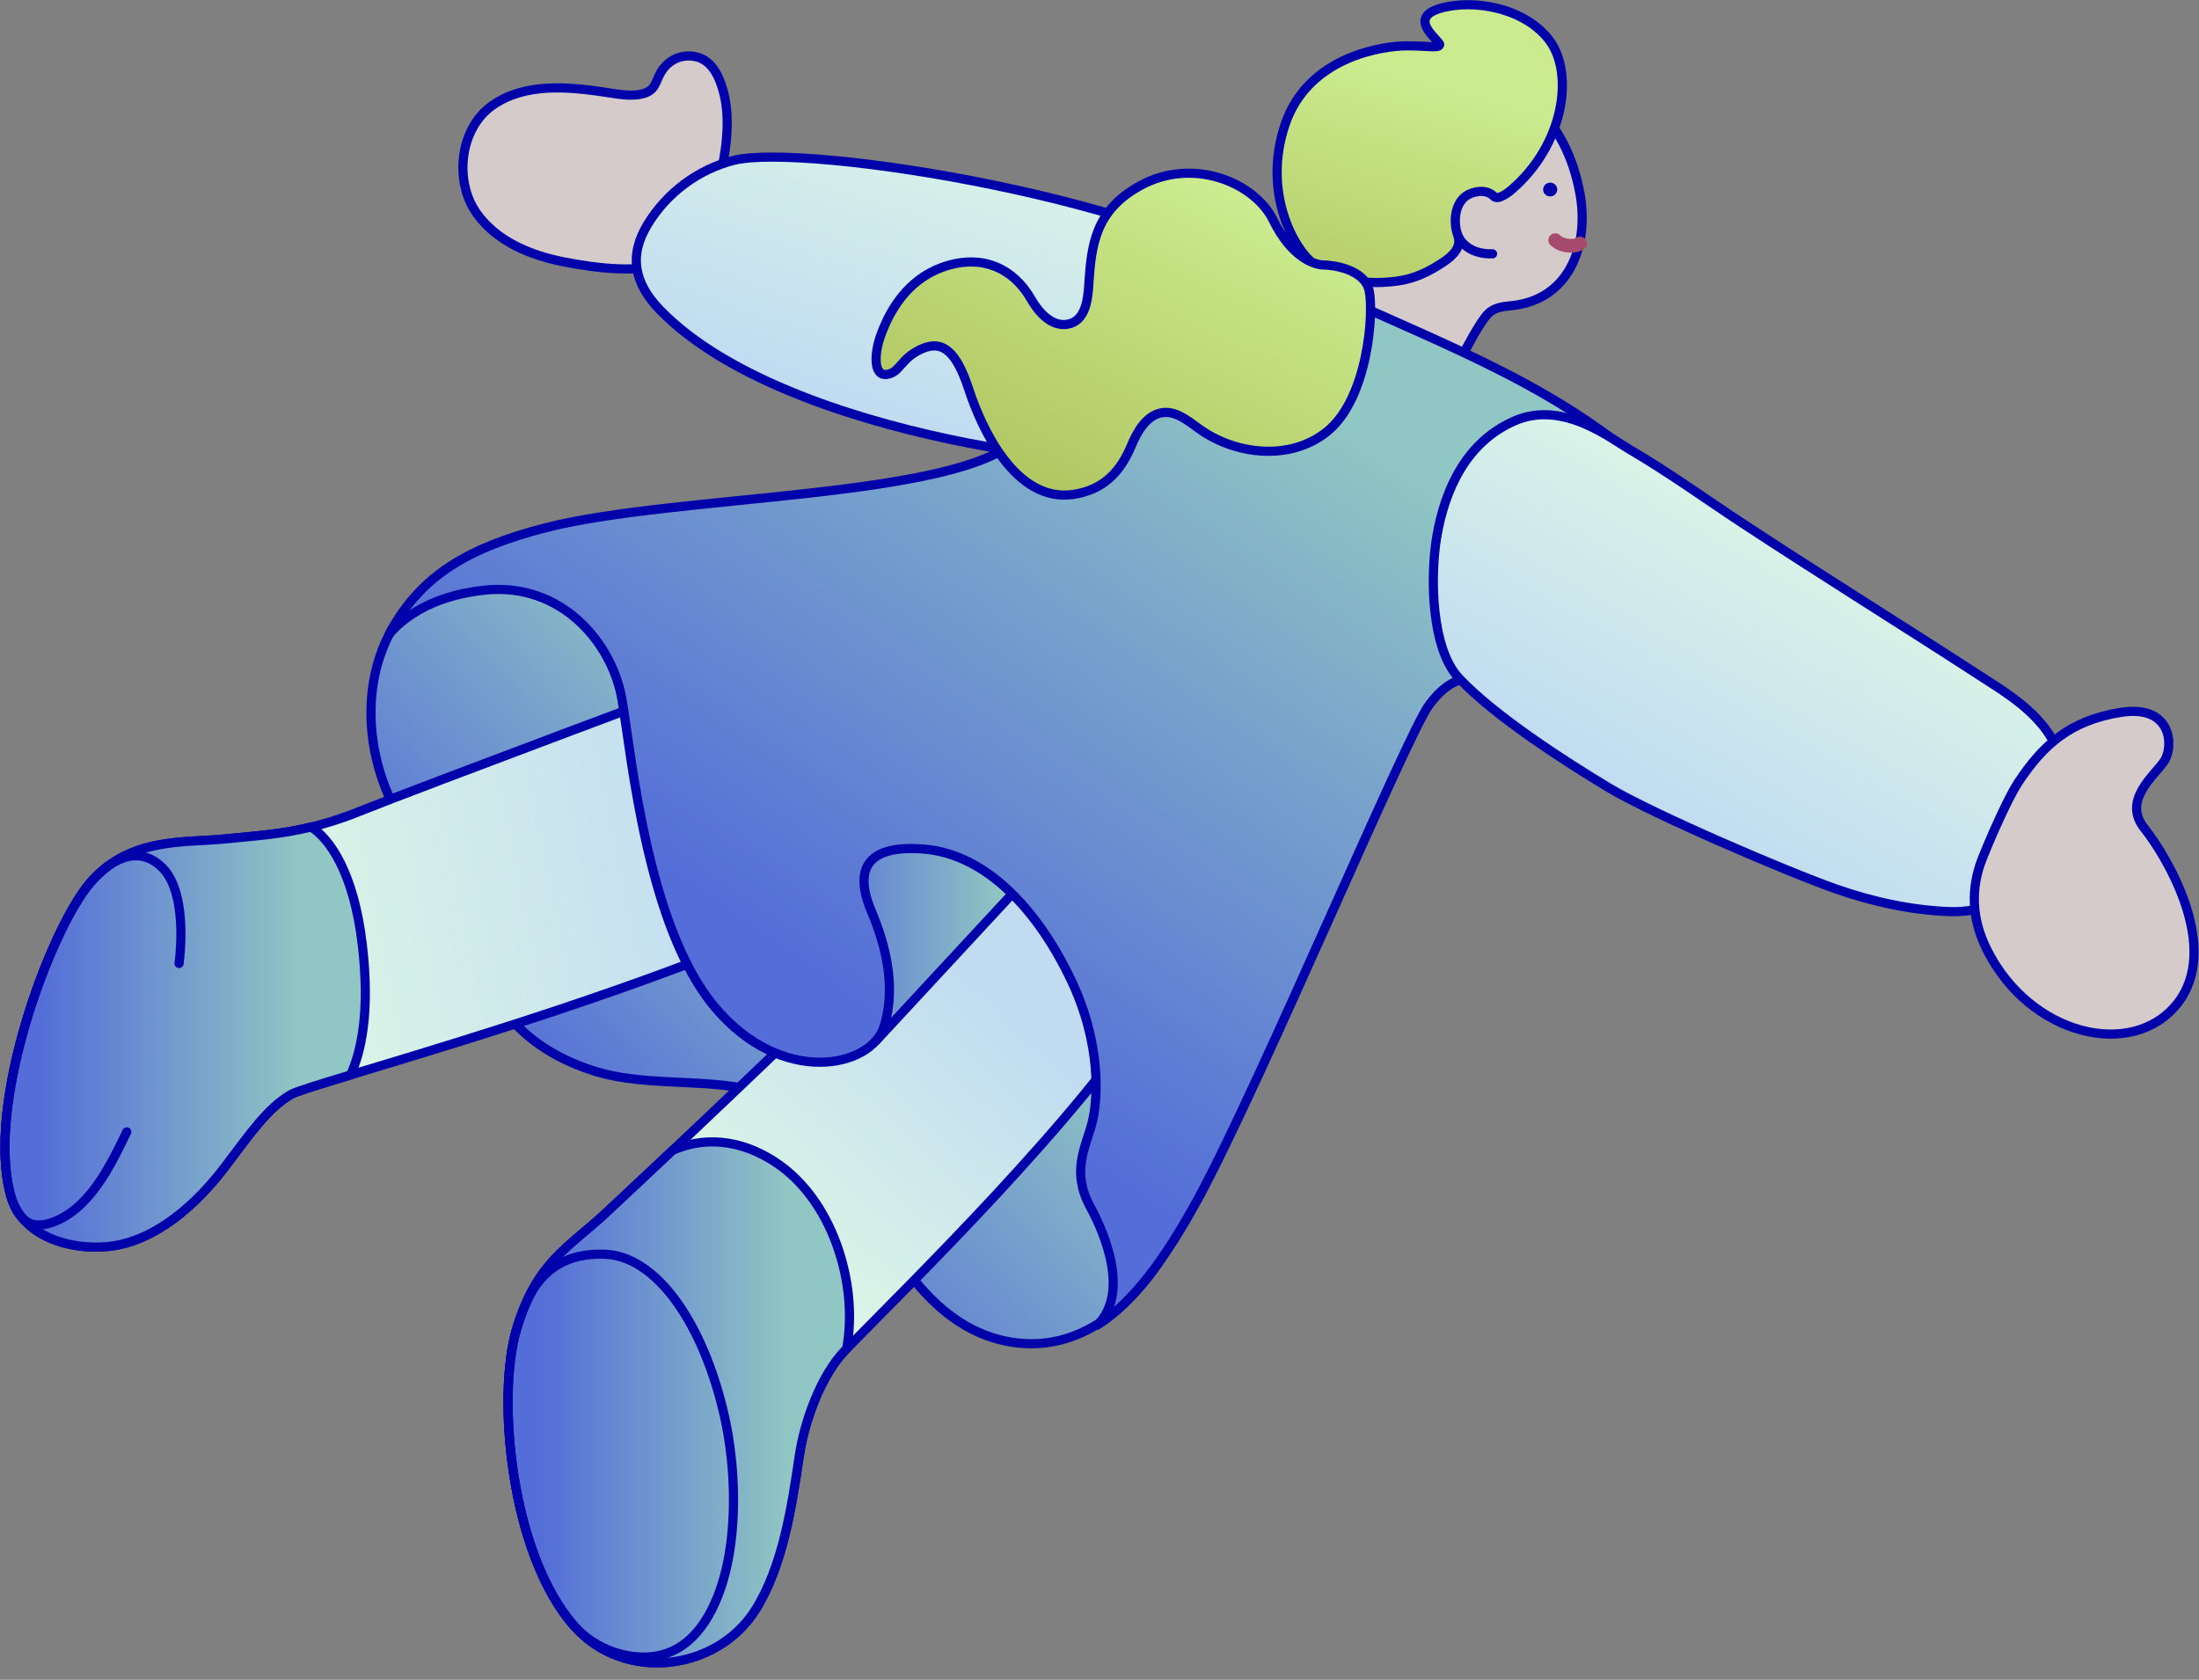 <?xml version="1.0" encoding="UTF-8"?><svg id="_レイヤー10" xmlns="http://www.w3.org/2000/svg" width="72" height="55" xmlns:xlink="http://www.w3.org/1999/xlink" viewBox="0 0 72 55"><rect x="0" y="0" width="72" height="55" fill="#808080" stroke="none"/><defs><style>.cls-1{fill:#d5cbcb;}.cls-1,.cls-2,.cls-3,.cls-4,.cls-5,.cls-6,.cls-7,.cls-8,.cls-9,.cls-10,.cls-11,.cls-12,.cls-13,.cls-14{stroke-linecap:round;stroke-linejoin:round;}.cls-1,.cls-3,.cls-4,.cls-5,.cls-6,.cls-7,.cls-8,.cls-9,.cls-10,.cls-11,.cls-12,.cls-13,.cls-14{stroke:#0202aa;stroke-width:.3px;}.cls-2{stroke:#a64b6b;stroke-width:.45px;}.cls-2,.cls-14{fill:none;}.cls-3{fill:url(#_名称未設定グラデーション_4);}.cls-4{fill:url(#_名称未設定グラデーション_6);}.cls-5{fill:url(#_名称未設定グラデーション_7);}.cls-6{fill:url(#_名称未設定グラデーション_7-3);}.cls-7{fill:url(#_名称未設定グラデーション_7-5);}.cls-8{fill:url(#_名称未設定グラデーション_7-4);}.cls-9{fill:url(#_名称未設定グラデーション_7-2);}.cls-10{fill:url(#_名称未設定グラデーション_6-3);}.cls-11{fill:url(#_名称未設定グラデーション_6-2);}.cls-12{fill:url(#_名称未設定グラデーション_6-4);}.cls-13{fill:url(#_名称未設定グラデーション_4-2);}.cls-15{fill:#0202aa;}</style><linearGradient id="_名称未設定グラデーション_7" x1="17.613" y1="38.346" x2="31.947" y2="24.849" gradientUnits="userSpaceOnUse"><stop offset=".094" stop-color="#546dd8"/><stop offset=".82" stop-color="#90c6c3"/></linearGradient><linearGradient id="_名称未設定グラデーション_6" x1="25.11" y1="28.966" x2="9.886" y2="31.948" gradientUnits="userSpaceOnUse"><stop offset=".06" stop-color="#c1dcf1"/><stop offset=".959" stop-color="#daf4e7"/></linearGradient><linearGradient id="_名称未設定グラデーション_7-2" x1=".162" y1="33.955" x2="11.961" y2="33.955" xlink:href="#_名称未設定グラデーション_7"/><linearGradient id="_名称未設定グラデーション_6-2" x1="34.32" y1="33.386" x2="26.316" y2="41.861" xlink:href="#_名称未設定グラデーション_6"/><linearGradient id="_名称未設定グラデーション_7-3" x1="16.635" y1="45.917" x2="27.815" y2="45.917" xlink:href="#_名称未設定グラデーション_7"/><linearGradient id="_名称未設定グラデーション_6-3" x1="30.802" y1="14.718" x2="34.15" y2="4.464" xlink:href="#_名称未設定グラデーション_6"/><linearGradient id="_名称未設定グラデーション_7-4" x1="25.532" y1="29.593" x2="34.414" y2="29.593" xlink:href="#_名称未設定グラデーション_7"/><linearGradient id="_名称未設定グラデーション_7-5" x1="23.557" y1="33.605" x2="42.809" y2="5.669" xlink:href="#_名称未設定グラデーション_7"/><linearGradient id="_名称未設定グラデーション_4" x1="44.608" y1="11.148" x2="46.91" y2="2.568" gradientUnits="userSpaceOnUse"><stop offset=".03" stop-color="#b2c863"/><stop offset=".974" stop-color="#cbeb8e"/></linearGradient><linearGradient id="_名称未設定グラデーション_4-2" x1="34.606" y1="16.075" x2="39.524" y2="5.716" xlink:href="#_名称未設定グラデーション_4"/><linearGradient id="_名称未設定グラデーション_6-4" x1="54.121" y1="27.343" x2="59.771" y2="17.403" xlink:href="#_名称未設定グラデーション_6"/></defs><g id="f1"><path class="cls-1" d="M49.562,2.948s1.7.785,2.171,3.4c.287,1.595-.28,3.328-2.039,3.634-.337.059-.662.022-.943.263-.366.314-1.282,2.223-1.282,2.223l-4.185-1.517s.732-1.674.785-1.883-1.779-2.25-.68-4.342,3.714-3.139,6.173-1.779Z"/><path class="cls-5" d="M33.917,19.603c.805.494,1.55,1.053,2.204,1.681,1.419,1.362,2.213,3.183,2.795,5.032,1.053,3.343,1.095,6.943.51,10.378-.366,2.151-.651,3.785-2.14,5.49-1.138,1.303-2.605,2.085-4.36,1.726-2.563-.523-3.871-3.296-4.394-4.237s-1.151-2.93-3.034-3.714c-1.875-.781-4.151-.275-6.106-.911-1.209-.393-2.291-1.07-3.008-2.135-.738-1.095-.848-2.467-1.453-3.627-.382-.731-.96-1.293-1.453-1.945-1.39-1.839-1.813-4.597-.681-6.674,1.021-1.872,4.093-2.24,6.005-2.861,2.462-.8,4.739-.908,7.272-.471,2.715.468,5.358.742,7.844,2.269Z"/><path class="cls-4" d="M24.067,21.921s-10.463,3.906-12.276,4.639-3.034.767-4.394.907-3.174-.07-4.464,1.465S-.485,36.15.352,39.149c.375,1.346,1.96,1.793,3.203,1.662,1.552-.164,2.906-1.414,3.807-2.603.872-1.151,1.395-1.918,2.162-2.372s15.45-4.15,21.763-8.475c6.313-4.325.977-8.963-7.219-5.441Z"/><path class="cls-9" d="M11.861,30.919c-.278-2.34-1.055-3.439-1.67-3.841-1.018.246-1.874.294-2.794.388-1.36.139-3.174-.07-4.464,1.465-1.29,1.535-3.418,7.219-2.581,10.219.375,1.346,1.96,1.793,3.203,1.662,1.552-.164,2.906-1.414,3.807-2.603.872-1.151,1.395-1.918,2.162-2.372.154-.091.866-.312,1.956-.641.329-.731.65-2.014.381-4.276Z"/><path class="cls-14" d="M5.863,31.547c.11-.883.14-2.456-.551-3.139-.829-.82-1.777-.194-2.379.523-1.29,1.535-3.418,7.219-2.581,10.219.13.464.406.977.932.959.454-.015.936-.297,1.265-.589.733-.651,1.181-1.591,1.602-2.459"/><path class="cls-11" d="M32.856,27.187s-5.685,5.685-13.009,12.521c-1.244,1.161-2.267,1.604-2.93,3.802s-.209,7.359,1.883,9.731c1.652,1.872,4.674,1.464,5.929-.523.902-1.429,1.196-3.399,1.437-5.027.168-1.139.7-2.652,1.517-3.491,1.994-2.046,7.745-7.632,10.194-11.605,2.86-4.639-2.616-7.917-5.022-5.406Z"/><path class="cls-6" d="M25.358,38.033c-1.448-.928-2.66-.666-3.334-.368-.706.666-1.432,1.348-2.176,2.042-1.244,1.161-2.267,1.604-2.93,3.802-.663,2.197-.209,7.359,1.883,9.731,1.652,1.872,4.674,1.464,5.929-.523.902-1.429,1.196-3.399,1.437-5.027.168-1.139.7-2.652,1.517-3.491.012-.012.025-.025.037-.037.399-2.159-.491-4.928-2.363-6.127Z"/><path class="cls-14" d="M19.813,41.068c-1.215-.051-2.08.459-2.571,1.558-.116.26-.224.551-.324.883-.663,2.197-.209,7.359,1.883,9.73.582.66,1.517,1.057,2.396,1.015,1.38-.065,2.091-1.258,2.452-2.41.512-1.631.444-3.83.07-5.476-.698-3.069-2.232-5.231-3.906-5.301Z"/><path class="cls-1" d="M23.7,3.058c-.128-.506-.369-1.084-.919-1.201-.5-.106-.945.132-1.175.567-.142.269-.155.51-.491.625-.412.14-.927.025-1.343-.036-1.209-.177-2.605-.302-3.66.446-1.067.756-1.249,2.486-.5,3.533.662.925,1.775,1.373,2.856,1.584,1.053.206,2.493.391,3.521.013,1.328-.489,1.395-1.901,1.648-3.077.166-.77.258-1.682.063-2.452Z"/><path class="cls-10" d="M21.626,10.167c-.88-.903-1.037-1.811-.419-2.825.628-1.031,1.655-1.8,2.825-2.093,2.302-.575,14.177,1.256,18.362,4.394,4.185,3.139-2.093,4.865-3.714,5.388s-12.921-.628-17.054-4.865Z"/><path class="cls-8" d="M28.671,34.092s5.301-5.72,5.72-6.173-4.918-2.825-4.918-2.825l-3.941,5.162,3.139,3.836Z"/><path class="cls-7" d="M42.29,8.964c-1.12-.556-1.956-.709-3.229-.454-.811.163-1.539.667-2.131,1.225-1.433,1.353-2.204,3.235-3.586,4.617-1.988,1.988-11.223,1.834-15.485,2.93-2.441.628-4.042,1.512-5.063,3.385-.017.03-.032.061-.048.092.346-.414,1.259-1.242,3.123-1.437,2.511-.262,4.185,1.726,4.499,3.61.314,1.883.837,7.429,3.034,10.044,2.197,2.616,5.127,1.988,5.545.628.419-1.36,0-2.773-.419-3.767-.419-.994-.523-2.197,1.674-2.04,2.197.157,3.871,2.197,4.865,4.29.994,2.093.889,3.924.68,4.708-.209.785-.68,1.569-.052,2.72.495.907,1.28,2.82.235,3.872,1.158-.738,2.207-2.133,3.322-4.186,1.988-3.662,6.801-15.119,7.533-16.113.732-.994,1.308-.837,1.308-.837l5.074-7.586c-3.252-2.589-7.192-3.872-10.881-5.702Z"/><path class="cls-14" d="M47.705,7.643c.184.496.676.685,1.164.667"/><path class="cls-3" d="M48.917,6.435s-.227-.296-.75-.105-.61.889-.436,1.378c.142.398-.183.682-.485.882-.482.321-.947.542-1.522.617-.607.079-1.24.064-1.823-.139-.319-.111-.64-.252-.913-.453-.593-.436-1.674-2.302-.907-4.551s3.261-2.563,3.976-2.563,1.046.087,1.081-.035-1.099-.854,0-1.186,2.825-.017,3.61,1.064.471,3.4-1.273,4.883c0,0-.401.349-.558.209Z"/><path class="cls-13" d="M28.819,11.03c.385-1.099,1.085-2.015,2.241-2.346,1.134-.324,2.119.095,2.703,1.116.232.407.656.905,1.186.817.59-.099.668-.797.699-1.281.084-1.31.208-2.439,1.673-3.25,1.743-.965,3.767-.105,4.368,1.125s1.36,1.465,1.648,1.465,1.334.131,1.491.837-.026,3.505-1.36,4.604c-1.124.925-2.808.819-4.037.039-.401-.254-.856-.727-1.381-.644-.513.081-.821.632-1.001,1.066-.359.866-.909,1.45-1.873,1.606-1.936.314-3.06-2.223-3.453-3.427s-.837-1.648-1.543-1.334-.706.785-1.151.837-.392-.706-.209-1.229Z"/><ellipse class="cls-15" cx="50.757" cy="6.205" rx=".231" ry=".226" transform="translate(-.335 4.107) rotate(-4.618)"/><path class="cls-2" d="M50.922,7.865s.157.17.484.183c.163.007.265-.033.325-.074"/><path class="cls-12" d="M47.766,22.2c-.919-.982-.937-3.353-.725-4.616.268-1.595.998-3.131,2.556-3.806,1.569-.68,3.139.576,3.766.942,1.26.735,2.456,1.602,3.674,2.403,2.557,1.683,5.159,3.296,7.727,4.963.783.508,1.538.954,2.132,1.684,1.164,1.43.675,3.433-.427,4.769-.739.897-1.481,1.354-2.658,1.309-1.248-.048-2.523-.329-3.699-.742-1.587-.558-5.988-2.444-7.432-3.311-1.434-.861-3.759-2.36-4.914-3.594Z"/><path class="cls-1" d="M65.056,31.093c-.493-.986-.549-1.985-.145-2.998.336-.843.873-2.026,1.165-2.469.811-1.229,1.7-2.04,3.374-2.302s1.726,1.125,1.412,1.596-1.386,1.282-.654,2.197,2.537,3.924,1.072,5.755-4.813,1.046-6.225-1.779Z"/></g></svg>